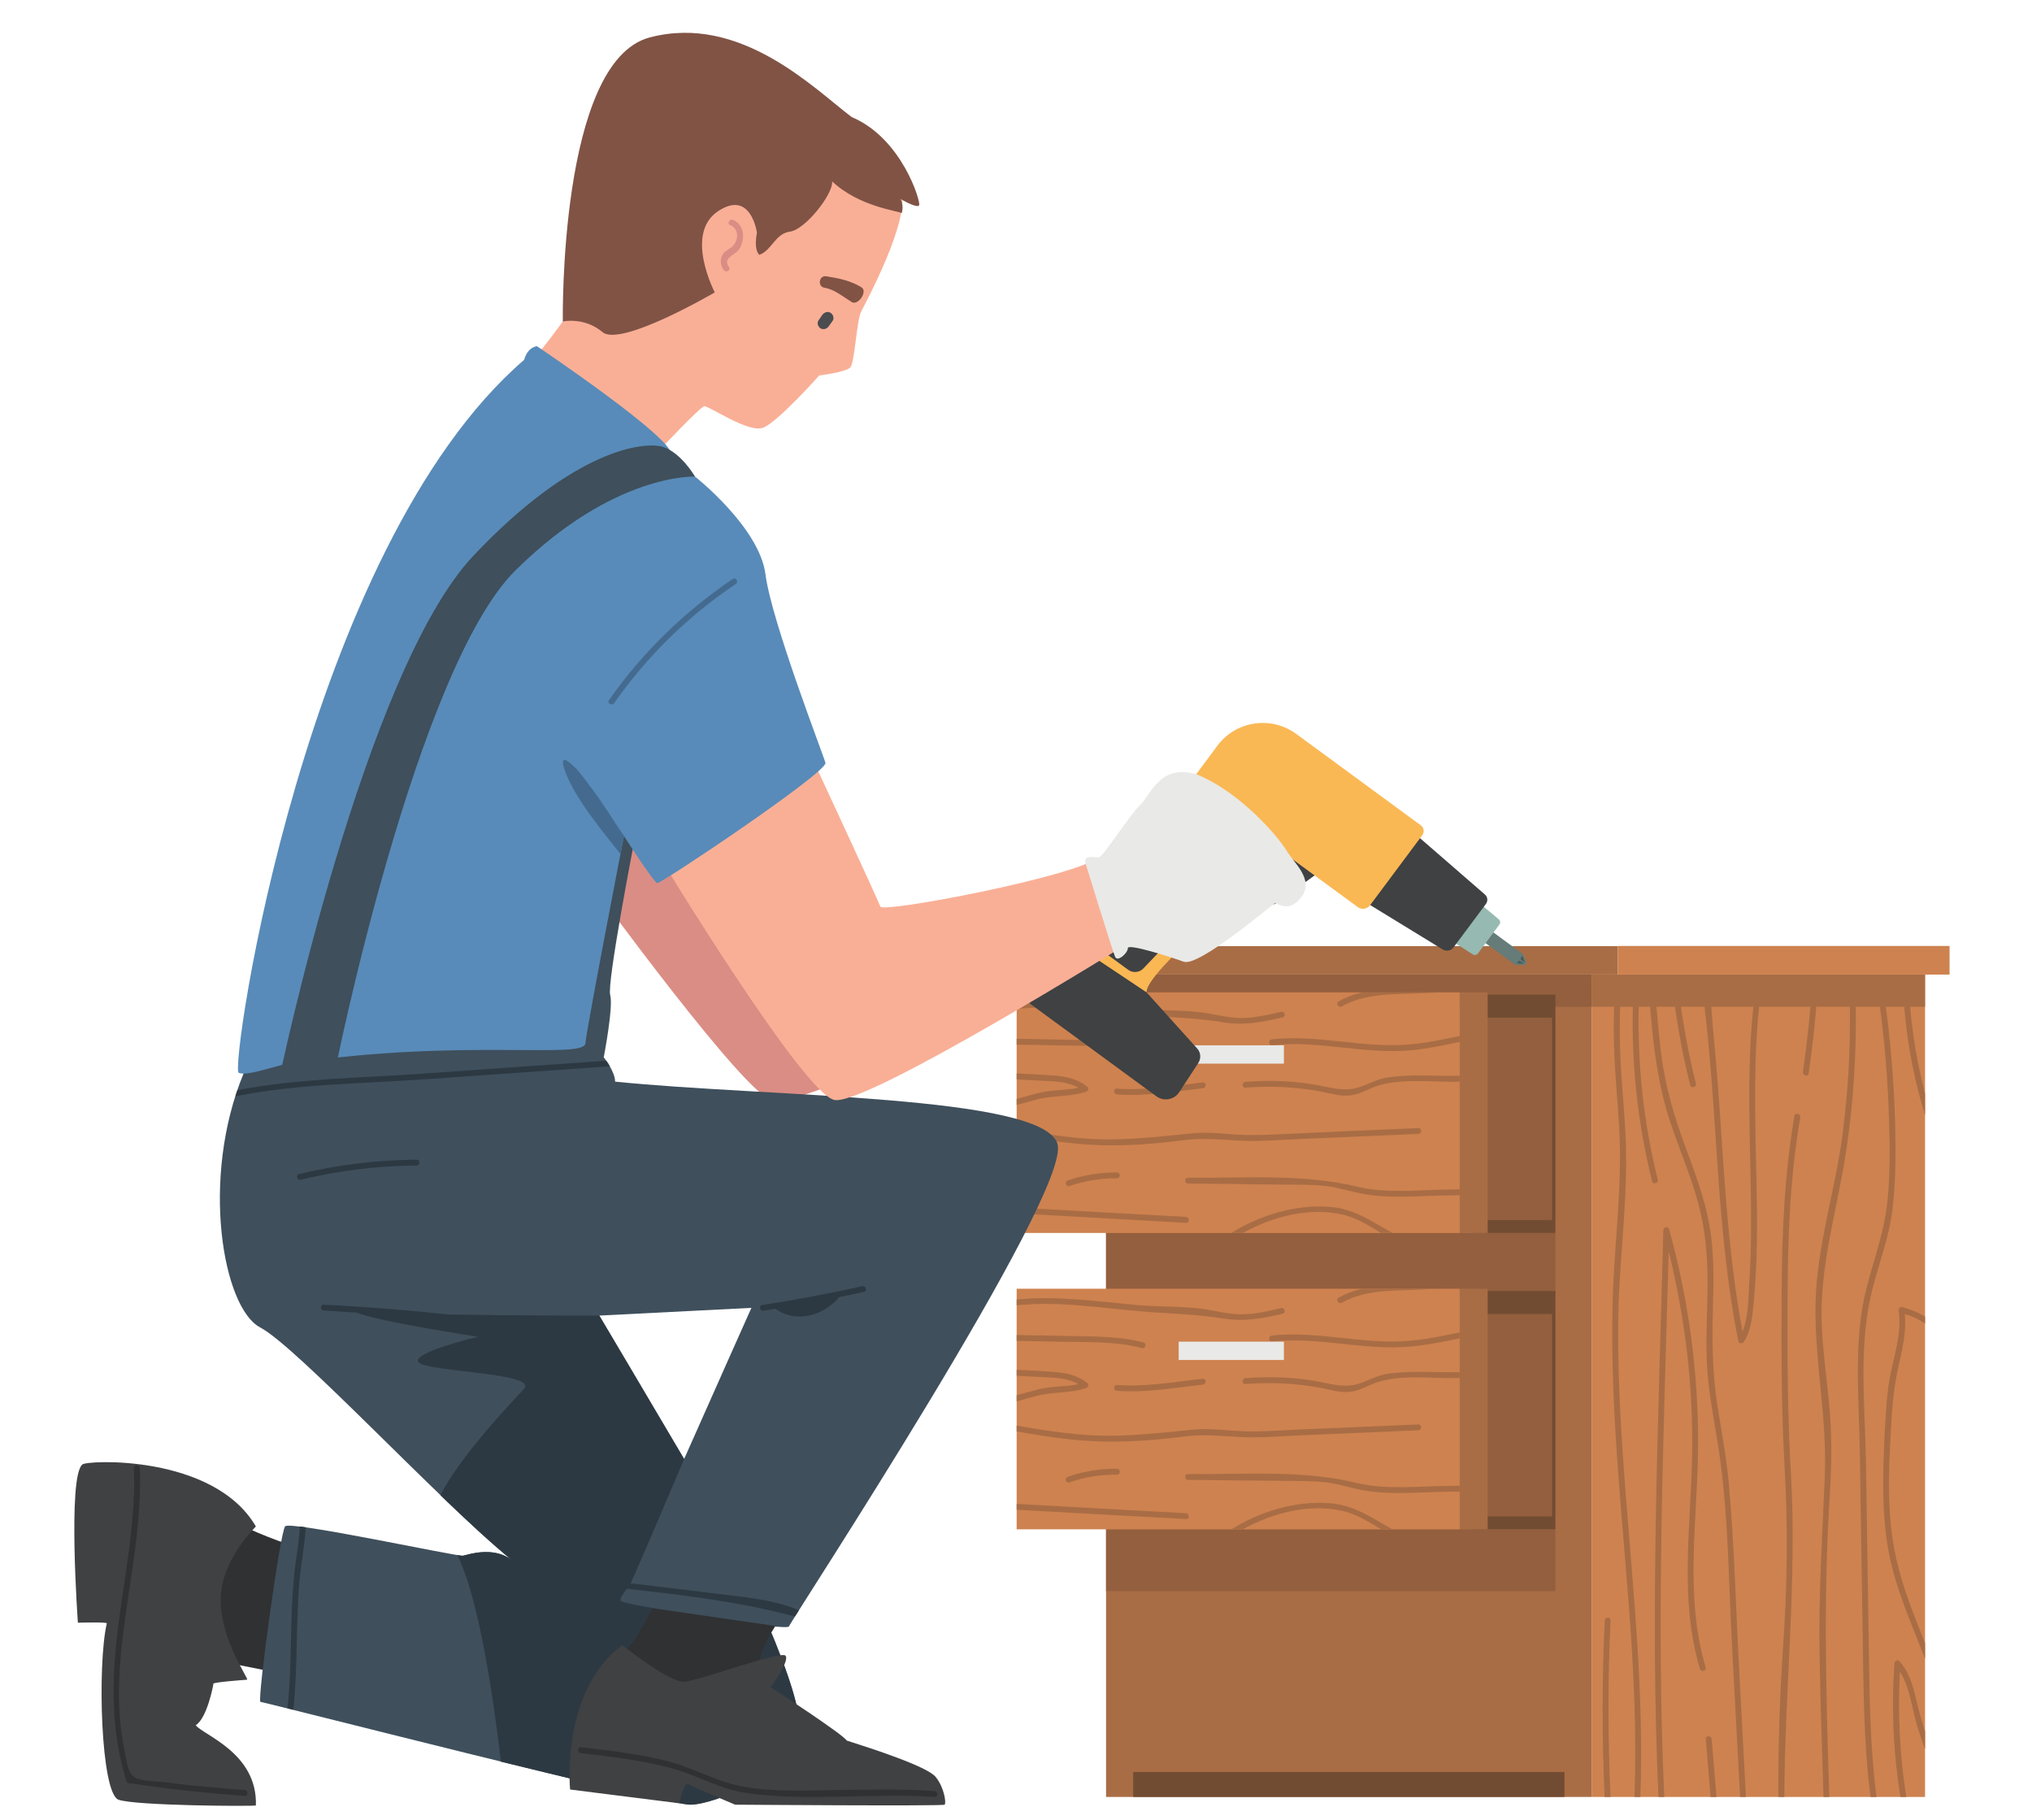 <svg xmlns="http://www.w3.org/2000/svg" xmlns:xlink="http://www.w3.org/1999/xlink" width="67" zoomAndPan="magnify" viewBox="0 0 50.25 45" height="60" preserveAspectRatio="xMidYMid meet" version="1.0"><defs><clipPath id="ad5093c41a"><path d="M 27 24 L 40 24 L 40 44.668 L 27 44.668 Z M 27 24 " clip-rule="nonzero"/></clipPath><clipPath id="8adc0c4a14"><path d="M 39 24 L 48 24 L 48 44.668 L 39 44.668 Z M 39 24 " clip-rule="nonzero"/></clipPath><clipPath id="230db94a7e"><path d="M 40 24 L 44 24 L 44 44.668 L 40 44.668 Z M 40 24 " clip-rule="nonzero"/></clipPath><clipPath id="9372778cab"><path d="M 42 42 L 43 42 L 43 44.668 L 42 44.668 Z M 42 42 " clip-rule="nonzero"/></clipPath><clipPath id="b5bcd1154a"><path d="M 46 41 L 48 41 L 48 44.668 L 46 44.668 Z M 46 41 " clip-rule="nonzero"/></clipPath><clipPath id="ea371a5cd8"><path d="M 39 24 L 41 24 L 41 44.668 L 39 44.668 Z M 39 24 " clip-rule="nonzero"/></clipPath><clipPath id="f164e208f3"><path d="M 40 30 L 43 30 L 43 44.668 L 40 44.668 Z M 40 30 " clip-rule="nonzero"/></clipPath><clipPath id="f922ef0320"><path d="M 39 40 L 40 40 L 40 44.668 L 39 44.668 Z M 39 40 " clip-rule="nonzero"/></clipPath><clipPath id="494a144a21"><path d="M 43 27 L 45 27 L 45 44.668 L 43 44.668 Z M 43 27 " clip-rule="nonzero"/></clipPath><clipPath id="57947e2911"><path d="M 44 24 L 46 24 L 46 44.668 L 44 44.668 Z M 44 24 " clip-rule="nonzero"/></clipPath><clipPath id="43d378ecd7"><path d="M 45 24 L 47 24 L 47 44.668 L 45 44.668 Z M 45 24 " clip-rule="nonzero"/></clipPath><clipPath id="b47d47398f"><path d="M 28 43 L 39 43 L 39 44.668 L 28 44.668 Z M 28 43 " clip-rule="nonzero"/></clipPath><clipPath id="1458a1c7b5"><path d="M 40 23 L 48.219 23 L 48.219 25 L 40 25 Z M 40 23 " clip-rule="nonzero"/></clipPath><clipPath id="8e0a56746b"><path d="M 5 25 L 27 25 L 27 44.668 L 5 44.668 Z M 5 25 " clip-rule="nonzero"/></clipPath><clipPath id="3562925825"><path d="M 13 0.332 L 23 0.332 L 23 9 L 13 9 Z M 13 0.332 " clip-rule="nonzero"/></clipPath><clipPath id="524e04d13f"><path d="M 7 32 L 20 32 L 20 44.668 L 7 44.668 Z M 7 32 " clip-rule="nonzero"/></clipPath><clipPath id="2b6d54819f"><path d="M 14 40 L 24 40 L 24 44.668 L 14 44.668 Z M 14 40 " clip-rule="nonzero"/></clipPath><clipPath id="9194406368"><path d="M 1.664 36 L 7 36 L 7 44.668 L 1.664 44.668 Z M 1.664 36 " clip-rule="nonzero"/></clipPath><clipPath id="36425a9eb4"><path d="M 14 43 L 24 43 L 24 44.668 L 14 44.668 Z M 14 43 " clip-rule="nonzero"/></clipPath><clipPath id="074a2b0544"><path d="M 2 36 L 7 36 L 7 44.668 L 2 44.668 Z M 2 36 " clip-rule="nonzero"/></clipPath></defs><g clip-path="url(#ad5093c41a)"><path fill="#a96d45" d="M 39.359 44.434 L 27.352 44.434 L 27.352 24.098 L 39.359 24.098 L 39.359 44.434 " fill-opacity="1" fill-rule="nonzero"/></g><path fill="#935f3e" d="M 39.359 24.895 L 27.352 24.895 L 27.352 24.098 L 39.359 24.098 L 39.359 24.895 " fill-opacity="1" fill-rule="nonzero"/><path fill="#935f3e" d="M 38.465 32.047 L 27.352 32.047 L 27.352 30.488 L 38.465 30.488 L 38.465 32.047 " fill-opacity="1" fill-rule="nonzero"/><path fill="#935f3e" d="M 38.465 39.344 L 27.352 39.344 L 27.352 37.816 L 38.465 37.816 L 38.465 39.344 " fill-opacity="1" fill-rule="nonzero"/><path fill="#724c32" d="M 38.465 30.488 L 36.445 30.488 L 36.445 24.594 L 38.465 24.594 L 38.465 30.488 " fill-opacity="1" fill-rule="nonzero"/><path fill="#935f3e" d="M 38.383 30.168 L 36.527 30.168 L 36.527 25.164 L 38.383 25.164 L 38.383 30.168 " fill-opacity="1" fill-rule="nonzero"/><path fill="#ce824f" d="M 36.098 30.488 L 25.141 30.488 L 25.141 24.539 L 36.098 24.539 L 36.098 30.488 " fill-opacity="1" fill-rule="nonzero"/><path fill="#a96d45" d="M 36.789 30.488 L 36.098 30.488 L 36.098 24.539 L 36.789 24.539 L 36.789 30.488 " fill-opacity="1" fill-rule="nonzero"/><path fill="#a96d45" d="M 29.746 26.766 C 29.047 26.844 28.324 26.973 27.621 26.918 C 27.527 26.91 27.527 27.055 27.621 27.062 C 28.324 27.117 29.047 26.988 29.746 26.91 C 29.836 26.902 29.84 26.758 29.746 26.766 " fill-opacity="1" fill-rule="nonzero"/><path fill="#a96d45" d="M 27.621 28.992 C 27.203 28.988 26.801 29.055 26.406 29.188 C 26.316 29.219 26.355 29.359 26.445 29.328 C 26.824 29.199 27.215 29.133 27.621 29.137 C 27.715 29.137 27.715 28.992 27.621 28.992 " fill-opacity="1" fill-rule="nonzero"/><path fill="#a96d45" d="M 25.141 27.172 L 25.141 27.324 C 25.301 27.281 25.461 27.234 25.625 27.191 C 26.031 27.082 26.461 27.129 26.859 26.996 C 26.906 26.98 26.938 26.914 26.891 26.875 C 26.645 26.672 26.359 26.617 26.043 26.594 C 25.742 26.57 25.441 26.559 25.141 26.543 L 25.141 26.691 C 25.316 26.699 25.492 26.711 25.668 26.719 C 26.004 26.738 26.371 26.727 26.668 26.898 C 26.355 26.965 26.02 26.945 25.707 27.02 C 25.516 27.066 25.328 27.125 25.141 27.172 " fill-opacity="1" fill-rule="nonzero"/><path fill="#a96d45" d="M 28.238 26.008 C 28.328 26.031 28.367 25.891 28.277 25.867 C 27.668 25.707 27.043 25.723 26.418 25.711 L 25.141 25.684 L 25.141 25.832 C 25.52 25.836 25.898 25.844 26.277 25.852 C 26.93 25.863 27.602 25.84 28.238 26.008 " fill-opacity="1" fill-rule="nonzero"/><path fill="#a96d45" d="M 29.328 30.09 C 27.934 30.016 26.539 29.938 25.141 29.859 L 25.141 30.004 C 26.539 30.082 27.934 30.16 29.328 30.238 C 29.426 30.242 29.422 30.098 29.328 30.09 " fill-opacity="1" fill-rule="nonzero"/><path fill="#a96d45" d="M 35.793 29.414 C 35.066 29.422 34.277 29.516 33.566 29.344 C 32.215 29.016 30.766 29.137 29.379 29.121 C 29.285 29.121 29.285 29.266 29.379 29.266 C 30.152 29.273 30.922 29.281 31.695 29.293 C 32.055 29.293 32.414 29.289 32.77 29.324 C 33.109 29.363 33.426 29.477 33.762 29.531 C 34.422 29.645 35.125 29.566 35.793 29.559 C 35.895 29.559 35.996 29.559 36.098 29.555 L 36.098 29.41 C 35.996 29.41 35.895 29.414 35.793 29.414 " fill-opacity="1" fill-rule="nonzero"/><path fill="#a96d45" d="M 29.293 28.191 C 29.773 28.133 30.219 28.184 30.695 28.207 C 31.156 28.23 31.621 28.188 32.078 28.168 C 33.078 28.125 34.074 28.082 35.074 28.039 C 35.168 28.035 35.168 27.891 35.074 27.895 C 34.121 27.934 33.172 27.977 32.223 28.02 C 31.773 28.039 31.324 28.07 30.879 28.066 C 30.414 28.062 29.961 27.977 29.496 28.023 C 28.543 28.117 27.648 28.23 26.691 28.141 C 26.172 28.094 25.656 28.016 25.141 27.922 L 25.141 28.066 C 25.586 28.148 26.031 28.219 26.48 28.266 C 27.434 28.371 28.344 28.316 29.293 28.191 " fill-opacity="1" fill-rule="nonzero"/><path fill="#a96d45" d="M 31.457 25.699 C 31.363 25.707 31.363 25.852 31.457 25.844 C 32.598 25.719 33.73 26.074 34.879 25.973 C 35.293 25.934 35.695 25.848 36.098 25.766 L 36.098 25.617 C 35.695 25.699 35.293 25.789 34.879 25.824 C 33.73 25.93 32.598 25.574 31.457 25.699 " fill-opacity="1" fill-rule="nonzero"/><path fill="#a96d45" d="M 32.668 26.992 C 32.906 27.039 33.148 27.117 33.395 27.086 C 33.648 27.059 33.855 26.91 34.098 26.84 C 34.672 26.668 35.367 26.754 35.961 26.75 C 36.008 26.75 36.055 26.746 36.098 26.746 L 36.098 26.602 C 36.055 26.602 36.008 26.602 35.961 26.602 C 35.418 26.609 34.84 26.559 34.301 26.645 C 34.047 26.684 33.844 26.809 33.602 26.887 C 33.211 27.012 32.828 26.867 32.441 26.809 C 31.898 26.723 31.348 26.707 30.801 26.75 C 30.707 26.758 30.703 26.902 30.801 26.895 C 31.426 26.848 32.051 26.875 32.668 26.992 " fill-opacity="1" fill-rule="nonzero"/><path fill="#a96d45" d="M 33.18 24.887 C 33.73 24.574 34.367 24.59 34.98 24.566 C 35.195 24.559 35.41 24.547 35.625 24.539 L 33.68 24.539 C 33.48 24.586 33.289 24.656 33.105 24.762 C 33.023 24.805 33.098 24.93 33.18 24.887 " fill-opacity="1" fill-rule="nonzero"/><path fill="#a96d45" d="M 32.855 29.84 C 32.012 29.785 31.164 30.047 30.449 30.488 L 30.734 30.488 C 31.48 30.078 32.387 29.844 33.203 30.035 C 33.547 30.113 33.852 30.305 34.152 30.488 L 34.438 30.488 C 34.344 30.438 34.25 30.387 34.16 30.332 C 33.742 30.082 33.352 29.871 32.855 29.84 " fill-opacity="1" fill-rule="nonzero"/><path fill="#a96d45" d="M 25.141 24.949 C 26.227 24.836 27.305 25.031 28.391 25.113 C 29.023 25.16 29.633 25.176 30.258 25.281 C 30.762 25.363 31.23 25.273 31.719 25.156 C 31.809 25.137 31.77 24.996 31.68 25.02 C 31.375 25.09 31.062 25.164 30.746 25.172 C 30.406 25.18 30.082 25.086 29.75 25.039 C 29.211 24.969 28.656 24.992 28.113 24.945 C 27.121 24.855 26.133 24.707 25.141 24.805 L 25.141 24.949 " fill-opacity="1" fill-rule="nonzero"/><path fill="#e9e9e7" d="M 31.75 26.301 L 29.148 26.301 L 29.148 25.848 L 31.75 25.848 L 31.75 26.301 " fill-opacity="1" fill-rule="nonzero"/><path fill="#724c32" d="M 38.465 37.816 L 36.445 37.816 L 36.445 31.922 L 38.465 31.922 L 38.465 37.816 " fill-opacity="1" fill-rule="nonzero"/><path fill="#935f3e" d="M 38.383 37.496 L 36.527 37.496 L 36.527 32.492 L 38.383 32.492 L 38.383 37.496 " fill-opacity="1" fill-rule="nonzero"/><path fill="#ce824f" d="M 36.098 37.816 L 25.141 37.816 L 25.141 31.867 L 36.098 31.867 L 36.098 37.816 " fill-opacity="1" fill-rule="nonzero"/><path fill="#a96d45" d="M 36.789 37.816 L 36.098 37.816 L 36.098 31.867 L 36.789 31.867 L 36.789 37.816 " fill-opacity="1" fill-rule="nonzero"/><path fill="#a96d45" d="M 29.746 34.094 C 29.047 34.168 28.324 34.301 27.621 34.246 C 27.527 34.238 27.527 34.383 27.621 34.391 C 28.324 34.445 29.047 34.316 29.746 34.238 C 29.836 34.23 29.84 34.082 29.746 34.094 " fill-opacity="1" fill-rule="nonzero"/><path fill="#a96d45" d="M 27.621 36.316 C 27.203 36.316 26.801 36.379 26.406 36.516 C 26.316 36.547 26.355 36.688 26.445 36.656 C 26.824 36.523 27.215 36.461 27.621 36.465 C 27.715 36.465 27.715 36.32 27.621 36.316 " fill-opacity="1" fill-rule="nonzero"/><path fill="#a96d45" d="M 25.141 34.5 L 25.141 34.652 C 25.301 34.609 25.461 34.562 25.625 34.52 C 26.031 34.41 26.461 34.457 26.859 34.324 C 26.906 34.309 26.938 34.242 26.891 34.203 C 26.645 34 26.359 33.945 26.043 33.922 C 25.742 33.898 25.441 33.883 25.141 33.871 L 25.141 34.02 C 25.316 34.027 25.492 34.039 25.668 34.047 C 26.004 34.066 26.371 34.055 26.668 34.227 C 26.355 34.293 26.02 34.273 25.707 34.348 C 25.516 34.395 25.328 34.453 25.141 34.5 " fill-opacity="1" fill-rule="nonzero"/><path fill="#a96d45" d="M 28.238 33.336 C 28.328 33.359 28.367 33.219 28.277 33.195 C 27.668 33.035 27.043 33.051 26.418 33.035 L 25.141 33.012 L 25.141 33.156 C 25.52 33.164 25.898 33.172 26.277 33.18 C 26.93 33.191 27.602 33.164 28.238 33.336 " fill-opacity="1" fill-rule="nonzero"/><path fill="#a96d45" d="M 29.328 37.418 C 27.934 37.34 26.539 37.266 25.141 37.188 L 25.141 37.332 C 26.539 37.41 27.934 37.488 29.328 37.562 C 29.426 37.57 29.422 37.426 29.328 37.418 " fill-opacity="1" fill-rule="nonzero"/><path fill="#a96d45" d="M 35.793 36.742 C 35.066 36.75 34.277 36.844 33.566 36.672 C 32.215 36.34 30.766 36.465 29.379 36.449 C 29.285 36.449 29.285 36.594 29.379 36.594 C 30.152 36.602 30.922 36.609 31.695 36.617 C 32.055 36.621 32.414 36.617 32.77 36.652 C 33.109 36.691 33.426 36.805 33.762 36.859 C 34.422 36.969 35.125 36.895 35.793 36.887 C 35.895 36.887 35.996 36.887 36.098 36.883 L 36.098 36.738 C 35.996 36.738 35.895 36.742 35.793 36.742 " fill-opacity="1" fill-rule="nonzero"/><path fill="#a96d45" d="M 29.293 35.52 C 29.773 35.457 30.219 35.512 30.695 35.535 C 31.156 35.559 31.621 35.516 32.078 35.496 C 33.078 35.453 34.074 35.41 35.074 35.367 C 35.168 35.363 35.168 35.219 35.074 35.223 C 34.121 35.262 33.172 35.305 32.223 35.344 C 31.773 35.363 31.324 35.398 30.879 35.395 C 30.414 35.391 29.961 35.305 29.496 35.352 C 28.543 35.445 27.648 35.559 26.691 35.469 C 26.172 35.422 25.656 35.344 25.141 35.25 L 25.141 35.395 C 25.586 35.477 26.031 35.547 26.48 35.594 C 27.434 35.695 28.344 35.645 29.293 35.52 " fill-opacity="1" fill-rule="nonzero"/><path fill="#a96d45" d="M 31.457 33.023 C 31.363 33.035 31.363 33.18 31.457 33.172 C 32.598 33.047 33.73 33.402 34.879 33.297 C 35.293 33.262 35.695 33.176 36.098 33.094 L 36.098 32.945 C 35.695 33.027 35.293 33.117 34.879 33.152 C 33.73 33.258 32.598 32.902 31.457 33.023 " fill-opacity="1" fill-rule="nonzero"/><path fill="#a96d45" d="M 32.668 34.32 C 32.906 34.367 33.148 34.445 33.395 34.414 C 33.648 34.387 33.855 34.238 34.098 34.168 C 34.672 33.992 35.367 34.082 35.961 34.078 C 36.008 34.074 36.055 34.074 36.098 34.074 L 36.098 33.93 C 36.055 33.93 36.008 33.93 35.961 33.93 C 35.418 33.938 34.84 33.887 34.301 33.973 C 34.047 34.012 33.844 34.137 33.602 34.215 C 33.211 34.34 32.828 34.195 32.441 34.133 C 31.898 34.051 31.348 34.035 30.801 34.078 C 30.707 34.086 30.703 34.23 30.801 34.223 C 31.426 34.176 32.051 34.203 32.668 34.32 " fill-opacity="1" fill-rule="nonzero"/><path fill="#a96d45" d="M 33.18 32.215 C 33.73 31.902 34.367 31.918 34.98 31.895 C 35.195 31.883 35.41 31.875 35.625 31.867 L 33.68 31.867 C 33.48 31.914 33.289 31.984 33.105 32.086 C 33.023 32.133 33.098 32.258 33.18 32.215 " fill-opacity="1" fill-rule="nonzero"/><path fill="#a96d45" d="M 32.855 37.168 C 32.012 37.113 31.164 37.375 30.449 37.816 L 30.734 37.816 C 31.48 37.406 32.387 37.172 33.203 37.363 C 33.547 37.441 33.852 37.633 34.152 37.816 L 34.438 37.816 C 34.344 37.766 34.25 37.715 34.16 37.66 C 33.742 37.41 33.352 37.199 32.855 37.168 " fill-opacity="1" fill-rule="nonzero"/><path fill="#a96d45" d="M 25.141 32.277 C 26.227 32.164 27.305 32.359 28.391 32.441 C 29.023 32.488 29.633 32.504 30.258 32.605 C 30.762 32.688 31.23 32.602 31.719 32.484 C 31.809 32.465 31.77 32.324 31.68 32.344 C 31.375 32.418 31.062 32.492 30.746 32.5 C 30.406 32.508 30.082 32.414 29.75 32.367 C 29.211 32.293 28.656 32.32 28.113 32.27 C 27.121 32.18 26.133 32.035 25.141 32.133 L 25.141 32.277 " fill-opacity="1" fill-rule="nonzero"/><path fill="#e9e9e7" d="M 31.75 33.629 L 29.148 33.629 L 29.148 33.176 L 31.75 33.176 L 31.75 33.629 " fill-opacity="1" fill-rule="nonzero"/><g clip-path="url(#8adc0c4a14)"><path fill="#ce824f" d="M 47.605 44.434 L 39.359 44.434 L 39.359 24.098 L 47.605 24.098 L 47.605 44.434 " fill-opacity="1" fill-rule="nonzero"/></g><g clip-path="url(#230db94a7e)"><path fill="#a96d45" d="M 43 41.121 C 42.922 39.637 42.887 38.141 42.75 36.66 C 42.688 35.98 42.555 35.312 42.453 34.637 C 42.344 33.883 42.34 33.133 42.359 32.371 C 42.379 31.68 42.395 30.984 42.273 30.297 C 42.156 29.637 41.918 29.008 41.688 28.383 C 41.402 27.613 41.176 26.855 41.078 26.039 C 41 25.395 40.949 24.746 40.895 24.098 L 40.746 24.098 C 40.836 25.305 40.91 26.535 41.285 27.688 C 41.492 28.324 41.758 28.941 41.949 29.586 C 42.168 30.316 42.234 31.059 42.227 31.82 C 42.219 32.531 42.168 33.246 42.227 33.957 C 42.281 34.645 42.43 35.32 42.527 36.008 C 42.738 37.5 42.746 39.035 42.824 40.539 C 42.895 41.84 42.961 43.137 43.031 44.434 L 43.176 44.434 C 43.117 43.328 43.059 42.227 43 41.121 " fill-opacity="1" fill-rule="nonzero"/></g><path fill="#a96d45" d="M 42.168 25.043 C 42.215 25.434 42.254 25.828 42.285 26.219 C 42.355 27.008 42.402 27.797 42.457 28.586 C 42.559 30.121 42.688 31.656 42.988 33.164 C 43 33.23 43.09 33.23 43.121 33.184 C 43.289 32.926 43.324 32.641 43.355 32.34 C 43.398 31.93 43.422 31.512 43.438 31.098 C 43.465 30.238 43.441 29.379 43.422 28.52 C 43.391 27.043 43.367 25.559 43.609 24.098 L 43.465 24.098 C 43.25 25.418 43.242 26.762 43.27 28.102 C 43.285 28.914 43.309 29.727 43.301 30.539 C 43.297 30.934 43.285 31.328 43.258 31.719 C 43.234 32.102 43.242 32.555 43.09 32.922 C 42.789 31.305 42.676 29.664 42.566 28.027 C 42.512 27.219 42.457 26.406 42.375 25.594 C 42.328 25.137 42.332 24.562 42.16 24.098 L 42.008 24.098 C 42.121 24.395 42.133 24.734 42.168 25.043 " fill-opacity="1" fill-rule="nonzero"/><g clip-path="url(#9372778cab)"><path fill="#a96d45" d="M 42.441 44.34 C 42.402 43.895 42.367 43.449 42.328 43.004 C 42.32 42.91 42.176 42.91 42.184 43.004 C 42.223 43.48 42.262 43.957 42.301 44.434 L 42.449 44.434 C 42.445 44.402 42.441 44.371 42.441 44.34 " fill-opacity="1" fill-rule="nonzero"/></g><g clip-path="url(#b5bcd1154a)"><path fill="#a96d45" d="M 47.445 42.266 C 47.336 41.844 47.273 41.414 46.973 41.078 C 46.93 41.027 46.852 41.07 46.848 41.129 C 46.77 42.234 46.82 43.34 46.996 44.434 L 47.141 44.434 C 46.98 43.41 46.926 42.371 46.984 41.336 C 47.234 41.727 47.281 42.254 47.414 42.691 C 47.473 42.879 47.535 43.07 47.605 43.254 L 47.605 42.809 C 47.547 42.629 47.492 42.449 47.445 42.266 " fill-opacity="1" fill-rule="nonzero"/></g><path fill="#a96d45" d="M 40.996 29.172 C 40.582 27.508 40.441 25.801 40.562 24.098 L 40.418 24.098 C 40.293 25.816 40.438 27.535 40.855 29.211 C 40.875 29.301 41.02 29.262 40.996 29.172 " fill-opacity="1" fill-rule="nonzero"/><g clip-path="url(#ea371a5cd8)"><path fill="#a96d45" d="M 40.566 44.434 C 40.656 41.953 40.402 39.473 40.207 37 C 40.098 35.594 40.008 34.184 40.016 32.773 C 40.023 31.336 40.238 29.902 40.211 28.465 C 40.199 27.703 40.109 26.945 40.074 26.188 C 40.039 25.488 40.062 24.793 40.098 24.098 L 39.949 24.098 C 39.918 24.68 39.895 25.262 39.914 25.84 C 39.93 26.535 40.004 27.223 40.043 27.914 C 40.125 29.352 39.914 30.777 39.879 32.211 C 39.805 35.059 40.172 37.891 40.352 40.73 C 40.426 41.965 40.465 43.199 40.418 44.434 L 40.566 44.434 " fill-opacity="1" fill-rule="nonzero"/></g><g clip-path="url(#f164e208f3)"><path fill="#a96d45" d="M 41.266 30.945 C 41.676 32.609 41.879 34.316 41.844 36.027 C 41.809 37.777 41.527 39.559 42.039 41.27 C 42.066 41.359 42.207 41.32 42.18 41.23 C 41.648 39.441 41.984 37.578 41.992 35.75 C 42.004 33.945 41.758 32.145 41.277 30.398 C 41.254 30.32 41.137 30.336 41.133 30.418 C 41.016 35.086 40.801 39.766 41.012 44.434 L 41.156 44.434 C 40.953 39.941 41.145 35.438 41.266 30.945 " fill-opacity="1" fill-rule="nonzero"/></g><g clip-path="url(#f922ef0320)"><path fill="#a96d45" d="M 39.828 40.07 C 39.836 39.977 39.688 39.977 39.684 40.07 C 39.613 41.523 39.617 42.98 39.68 44.434 L 39.828 44.434 C 39.762 42.98 39.758 41.523 39.828 40.07 " fill-opacity="1" fill-rule="nonzero"/></g><g clip-path="url(#494a144a21)"><path fill="#a96d45" d="M 43.977 44.434 L 44.125 44.434 C 44.137 41.77 44.441 39.113 44.289 36.449 C 44.203 34.996 44.199 33.543 44.207 32.086 C 44.211 30.598 44.266 29.102 44.52 27.629 C 44.535 27.539 44.391 27.5 44.375 27.59 C 44.129 29.031 44.066 30.488 44.059 31.945 C 44.051 33.402 44.051 34.855 44.133 36.309 C 44.215 37.754 44.199 39.164 44.102 40.609 C 44.012 41.883 43.973 43.156 43.977 44.434 " fill-opacity="1" fill-rule="nonzero"/></g><path fill="#a96d45" d="M 41.797 26.832 C 41.82 26.922 41.961 26.883 41.938 26.793 C 41.715 25.902 41.562 25.004 41.473 24.098 L 41.324 24.098 C 41.418 25.02 41.57 25.93 41.797 26.832 " fill-opacity="1" fill-rule="nonzero"/><g clip-path="url(#57947e2911)"><path fill="#a96d45" d="M 45.242 37.109 C 45.289 36.375 45.309 35.645 45.25 34.91 C 45.191 34.195 45.082 33.484 45.051 32.766 C 44.988 31.305 45.438 29.91 45.652 28.477 C 45.871 27.027 45.938 25.562 45.867 24.098 L 45.723 24.098 C 45.785 25.414 45.738 26.73 45.566 28.039 C 45.387 29.43 44.93 30.805 44.898 32.211 C 44.867 33.66 45.191 35.082 45.125 36.535 C 45.062 37.984 44.973 39.418 44.996 40.867 C 45.016 42.055 45.055 43.246 45.094 44.434 L 45.238 44.434 C 45.16 41.992 45.09 39.555 45.242 37.109 " fill-opacity="1" fill-rule="nonzero"/></g><path fill="#a96d45" d="M 44.836 24.098 C 44.781 24.902 44.699 25.707 44.586 26.508 C 44.574 26.598 44.715 26.637 44.727 26.543 C 44.844 25.73 44.926 24.914 44.98 24.098 L 44.836 24.098 " fill-opacity="1" fill-rule="nonzero"/><path fill="#a96d45" d="M 47.605 27.574 L 47.605 27.039 C 47.352 26.078 47.215 25.094 47.195 24.098 L 47.051 24.098 C 47.07 25.277 47.258 26.445 47.605 27.574 " fill-opacity="1" fill-rule="nonzero"/><g clip-path="url(#43d378ecd7)"><path fill="#a96d45" d="M 46.707 27.488 C 46.734 28.219 46.75 28.961 46.676 29.691 C 46.605 30.418 46.363 31.078 46.176 31.777 C 45.82 33.105 45.973 34.543 45.992 35.898 C 46.016 37.402 46.039 38.902 46.062 40.406 C 46.086 41.75 46.082 43.102 46.258 44.434 L 46.406 44.434 C 46.246 43.219 46.234 41.992 46.215 40.77 C 46.191 39.242 46.168 37.715 46.145 36.188 C 46.121 34.758 45.945 33.215 46.32 31.816 C 46.484 31.195 46.707 30.602 46.793 29.961 C 46.883 29.258 46.883 28.547 46.867 27.844 C 46.836 26.586 46.719 25.336 46.52 24.098 L 46.371 24.098 C 46.555 25.219 46.668 26.352 46.707 27.488 " fill-opacity="1" fill-rule="nonzero"/></g><path fill="#a96d45" d="M 46.887 38.516 C 46.656 37.473 46.703 36.398 46.762 35.34 C 46.789 34.793 46.836 34.262 46.961 33.73 C 47.055 33.312 47.145 32.914 47.105 32.492 C 47.289 32.547 47.453 32.625 47.605 32.727 L 47.605 32.555 C 47.434 32.453 47.246 32.375 47.043 32.32 C 46.984 32.309 46.945 32.359 46.953 32.41 C 47.035 32.988 46.832 33.527 46.73 34.086 C 46.648 34.547 46.633 35.016 46.605 35.48 C 46.559 36.461 46.527 37.449 46.715 38.418 C 46.891 39.316 47.273 40.16 47.605 41.016 L 47.605 40.629 C 47.328 39.938 47.047 39.242 46.887 38.516 " fill-opacity="1" fill-rule="nonzero"/><path fill="#a96d45" d="M 47.605 24.895 L 39.359 24.895 L 39.359 24.098 L 47.605 24.098 L 47.605 24.895 " fill-opacity="1" fill-rule="nonzero"/><g clip-path="url(#b47d47398f)"><path fill="#724c32" d="M 38.688 44.434 L 28.023 44.434 L 28.023 43.816 L 38.688 43.816 L 38.688 44.434 " fill-opacity="1" fill-rule="nonzero"/></g><path fill="#a96d45" d="M 40.008 24.098 L 26.82 24.098 L 26.82 23.395 L 40.008 23.395 L 40.008 24.098 " fill-opacity="1" fill-rule="nonzero"/><g clip-path="url(#1458a1c7b5)"><path fill="#ce824f" d="M 48.211 24.098 L 40.008 24.098 L 40.008 23.391 L 48.211 23.391 L 48.211 24.098 " fill-opacity="1" fill-rule="nonzero"/></g><path fill="#da8d84" d="M 14.676 21.93 C 14.676 21.93 18.453 27.117 19.094 27.203 C 19.734 27.289 21.68 26.344 21.68 26.344 L 16.637 19.273 L 14.676 21.93 " fill-opacity="1" fill-rule="nonzero"/><path fill="#303133" d="M 6.031 37.746 C 6.031 37.746 7.055 38.234 7.641 38.305 C 7.789 38.598 6.945 41.379 6.945 41.379 L 4.949 40.98 C 4.949 40.98 3.5 38.297 6.031 37.746 " fill-opacity="1" fill-rule="nonzero"/><g clip-path="url(#8e0a56746b)"><path fill="#3f4f5c" d="M 18.582 32.34 C 18.582 32.34 17.695 34.324 16.918 36.078 C 16.062 34.625 14.82 32.531 14.82 32.531 Z M 19.512 40.215 C 19.559 40.07 26.496 29.508 26.152 28.289 C 25.805 27.07 18.938 27.129 15.211 26.746 C 15.211 26.492 14.93 26.145 14.93 26.145 C 14.184 24.703 7.148 24.414 6.023 26.547 C 4.949 29.145 5.512 32.34 6.434 32.824 C 7.355 33.309 10.91 37.16 12.645 38.566 C 12.18 38.227 11.57 38.445 11.449 38.469 C 11.324 38.496 7.172 37.598 7.051 37.742 C 6.926 37.887 6.367 41.961 6.438 42.082 C 6.512 42.082 16.457 44.625 17.066 44.625 C 17.676 44.625 19.535 43.852 19.754 42.855 C 19.855 42.406 19.469 41.301 19.004 40.203 C 19.305 40.238 19.5 40.246 19.512 40.215 " fill-opacity="1" fill-rule="nonzero"/></g><path fill="#f9af96" d="M 13.918 7.949 C 13.918 7.949 13.434 8.613 13.34 8.695 C 13.25 8.777 16.273 11.168 16.273 11.168 C 16.273 11.168 17.301 10.074 17.41 10.047 C 17.52 10.02 18.508 10.723 18.875 10.574 C 19.242 10.43 20.258 9.285 20.258 9.285 C 20.258 9.285 20.918 9.203 21.027 9.086 C 21.137 8.965 21.184 7.93 21.293 7.711 C 21.402 7.492 22.492 5.484 22.293 4.738 C 22.09 3.996 17.941 0.41 16.293 1.512 C 14.641 2.617 13.918 7.949 13.918 7.949 " fill-opacity="1" fill-rule="nonzero"/><g clip-path="url(#3562925825)"><path fill="#805345" d="M 13.918 7.949 C 13.918 7.949 14.449 7.832 14.898 8.211 C 15.348 8.594 17.676 7.23 17.676 7.23 C 17.676 7.23 16.922 5.793 17.746 5.23 C 18.574 4.668 18.719 5.758 18.719 5.758 C 18.719 5.758 18.629 6.156 18.777 6.301 C 19.082 6.199 19.168 5.773 19.539 5.727 C 19.914 5.676 20.609 4.797 20.578 4.484 C 21.246 5.117 22.227 5.215 22.297 5.27 C 22.363 5.082 22.266 4.918 22.266 4.918 C 22.266 4.918 22.688 5.168 22.73 5.074 C 22.773 4.984 22.301 3.414 21.062 2.895 C 20.145 2.203 18.312 0.332 16.066 0.926 C 13.816 1.52 13.918 7.949 13.918 7.949 " fill-opacity="1" fill-rule="nonzero"/></g><path fill="#805345" d="M 21.305 7.105 C 21.039 6.941 20.742 6.879 20.434 6.832 C 20.25 6.801 20.207 7.09 20.395 7.117 C 20.645 7.16 20.84 7.332 21.062 7.469 C 21.219 7.566 21.465 7.207 21.305 7.105 " fill-opacity="1" fill-rule="nonzero"/><path fill="#4a4c4f" d="M 20.539 7.734 C 20.465 7.691 20.383 7.723 20.336 7.785 C 20.305 7.832 20.273 7.875 20.242 7.922 C 20.195 7.984 20.23 8.082 20.293 8.121 C 20.367 8.16 20.449 8.133 20.496 8.066 C 20.527 8.023 20.559 7.977 20.59 7.934 C 20.637 7.871 20.602 7.773 20.539 7.734 " fill-opacity="1" fill-rule="nonzero"/><path fill="#da8d84" d="M 18.129 5.438 C 18.043 5.402 17.969 5.527 18.055 5.566 C 18.27 5.656 18.27 5.914 18.133 6.07 C 18.062 6.152 17.965 6.176 17.895 6.258 C 17.793 6.387 17.809 6.551 17.898 6.68 C 17.953 6.754 18.082 6.684 18.027 6.605 C 17.867 6.387 18.145 6.316 18.254 6.195 C 18.32 6.121 18.359 6 18.371 5.906 C 18.398 5.707 18.32 5.52 18.129 5.438 " fill-opacity="1" fill-rule="nonzero"/><path fill="#3f4f5c" d="M 15.516 20.512 C 15.551 20.512 15.676 20.848 15.676 20.848 C 15.676 20.848 15.004 24.316 15.09 24.605 C 15.172 24.898 14.93 26.145 14.93 26.145 C 14.93 26.145 14 25.938 13.719 25.516 C 13.438 25.09 14.43 20.438 15.516 20.512 " fill-opacity="1" fill-rule="nonzero"/><path fill="#657c79" d="M 36.551 23.184 L 37.477 23.863 L 37.684 23.863 C 37.727 23.863 37.758 23.82 37.742 23.777 L 37.664 23.594 L 36.746 22.922 L 36.551 23.184 " fill-opacity="1" fill-rule="nonzero"/><path fill="#96b9b1" d="M 35.766 23.18 L 36.418 23.598 C 36.461 23.625 36.52 23.617 36.551 23.574 L 37.078 22.863 C 37.109 22.824 37.102 22.766 37.062 22.73 L 36.469 22.234 C 36.426 22.199 36.359 22.207 36.328 22.254 L 35.738 23.043 C 35.707 23.086 35.719 23.148 35.766 23.18 " fill-opacity="1" fill-rule="nonzero"/><path fill="#3f4143" d="M 33.652 22.238 L 35.676 23.477 C 35.766 23.531 35.883 23.512 35.945 23.426 L 36.746 22.352 C 36.801 22.277 36.789 22.176 36.719 22.117 L 34.91 20.547 L 33.652 22.238 " fill-opacity="1" fill-rule="nonzero"/><path fill="#3f4143" d="M 32.68 21.523 L 31.574 22.324 C 31.5 22.379 31.395 22.379 31.32 22.324 L 30.387 21.641 C 30.387 21.641 31.383 19.781 32.68 21.523 " fill-opacity="1" fill-rule="nonzero"/><path fill="#fab854" d="M 32.051 18.145 L 35.133 20.406 C 35.215 20.465 35.23 20.574 35.172 20.652 L 33.879 22.387 C 33.809 22.48 33.676 22.5 33.582 22.434 L 31.824 21.145 C 31.117 21.727 28.297 24.062 28.355 24.539 C 27.777 24.465 26.152 23.754 26.152 23.754 C 26.152 23.754 29.316 19.504 29.41 19.375 L 30.109 18.434 C 30.566 17.824 31.434 17.695 32.051 18.145 " fill-opacity="1" fill-rule="nonzero"/><path fill="#3f4143" d="M 31.031 20.594 L 29.859 19.738 C 29.734 19.645 29.555 19.672 29.461 19.797 L 27.066 23.016 C 26.973 23.141 27 23.32 27.125 23.414 L 27.898 23.98 C 28.016 24.066 28.18 24.051 28.277 23.945 L 31.07 21.02 C 31.188 20.895 31.168 20.695 31.031 20.594 " fill-opacity="1" fill-rule="nonzero"/><path fill="#3f4143" d="M 28.355 24.539 L 29.605 25.926 C 29.695 26.023 29.707 26.172 29.633 26.285 L 29.16 27.008 C 29.039 27.195 28.781 27.242 28.598 27.109 L 25.496 24.836 C 25.34 24.723 25.305 24.5 25.422 24.348 L 25.859 23.758 C 26.02 23.543 26.238 23.383 26.492 23.297 L 28.355 24.539 " fill-opacity="1" fill-rule="nonzero"/><path fill="#4a5c5a" d="M 37.648 23.633 L 37.609 23.684 C 37.598 23.699 37.605 23.727 37.625 23.742 L 37.715 23.805 L 37.648 23.633 " fill-opacity="1" fill-rule="nonzero"/><path fill="#4a5c5a" d="M 37.508 23.82 L 37.547 23.77 C 37.559 23.754 37.586 23.754 37.605 23.77 L 37.691 23.832 L 37.508 23.82 " fill-opacity="1" fill-rule="nonzero"/><path fill="#f9af96" d="M 19.992 18.547 C 19.992 18.547 21.715 22.254 21.77 22.418 C 21.824 22.582 26.535 21.691 27.176 21.199 C 27.266 21.199 27.891 23.328 27.891 23.328 C 27.891 23.328 21.402 27.363 20.633 27.199 C 19.863 27.035 16.363 21.273 16.363 21.273 L 19.992 18.547 " fill-opacity="1" fill-rule="nonzero"/><path fill="#588bb9" d="M 13.281 8.562 C 13.281 8.562 16.785 10.918 16.59 11.258 C 17.012 11.707 17.188 11.785 17.188 11.785 C 17.188 11.785 18.781 13.039 18.93 14.203 C 19.078 15.367 20.379 18.715 20.414 18.867 C 20.414 19.129 16.348 21.855 16.254 21.836 C 16.164 21.82 15.43 20.672 15.43 20.672 C 15.43 20.672 14.512 25.398 14.477 25.801 C 14.441 26.199 11.418 25.672 7.258 26.289 C 7 26.273 6.121 26.637 5.902 26.527 C 5.68 26.418 7.539 13.578 12.961 8.898 C 13.059 8.562 13.281 8.562 13.281 8.562 " fill-opacity="1" fill-rule="nonzero"/><path fill="#3f4f5c" d="M 17.188 11.785 C 17.188 11.785 15.188 11.688 12.742 14.109 C 10.301 16.535 8.293 26.391 8.293 26.465 C 8.293 26.535 6.91 26.652 6.91 26.652 C 6.91 26.652 9.008 16.605 11.703 13.746 C 14.219 11.082 15.934 10.918 16.383 11.047 C 16.836 11.18 17.188 11.785 17.188 11.785 " fill-opacity="1" fill-rule="nonzero"/><path fill="#446b8f" d="M 15.43 20.672 C 15.18 20.305 14.914 19.867 14.645 19.512 C 14.453 19.266 14.273 18.969 14.004 18.801 C 13.926 18.754 13.906 18.836 13.93 18.93 C 14.141 19.723 15.141 20.832 15.344 21.125 C 15.344 21.125 15.43 20.676 15.43 20.672 " fill-opacity="1" fill-rule="nonzero"/><path fill="#446b8f" d="M 18.121 14.316 C 16.922 15.125 15.887 16.133 15.059 17.312 C 15.004 17.391 15.133 17.461 15.188 17.387 C 16 16.227 17.016 15.234 18.195 14.441 C 18.273 14.391 18.199 14.266 18.121 14.316 " fill-opacity="1" fill-rule="nonzero"/><path fill="#e9e9e7" d="M 26.836 21.32 C 26.836 21.32 27.516 23.535 27.578 23.664 C 27.645 23.793 27.891 23.562 27.891 23.445 C 27.891 23.328 28.898 23.645 29.273 23.781 C 29.648 23.918 31.473 22.355 31.527 22.336 C 31.582 22.32 31.875 22.602 32.188 22.172 C 32.5 21.746 32.004 21.348 31.812 21.027 C 31.621 20.711 30.711 19.617 29.613 19.156 C 28.68 18.855 28.441 19.684 28.191 19.91 C 27.945 20.137 27.277 21.191 27.176 21.199 C 27.074 21.211 26.812 21.129 26.836 21.32 " fill-opacity="1" fill-rule="nonzero"/><g clip-path="url(#524e04d13f)"><path fill="#2d3942" d="M 19.004 40.203 C 18.078 40.086 15.348 39.672 15.34 39.578 C 15.332 39.516 15.426 39.387 15.5 39.285 C 16.836 39.438 18.262 39.594 19.656 39.973 L 19.754 39.82 C 19.145 39.543 18.277 39.48 17.609 39.395 C 16.941 39.309 16.266 39.23 15.594 39.152 C 15.727 38.891 16.918 36.078 16.918 36.078 C 16.062 34.625 14.82 32.531 14.82 32.531 C 14.82 32.531 12.875 32.535 11.09 32.504 C 10.062 32.395 9.035 32.312 8.004 32.262 C 7.91 32.258 7.91 32.402 8.004 32.406 C 8.277 32.422 8.551 32.438 8.824 32.457 C 9.289 32.668 11.82 33.055 11.82 33.055 C 11.82 33.055 10.133 33.453 10.355 33.688 C 10.574 33.926 13.324 33.945 12.957 34.344 C 12.707 34.617 11.395 35.977 10.891 36.973 C 11.551 37.609 12.168 38.18 12.645 38.566 C 12.18 38.227 11.57 38.445 11.449 38.469 C 11.438 38.473 11.387 38.465 11.309 38.453 C 11.863 39.555 12.227 42.195 12.387 43.562 C 14.668 44.121 16.793 44.625 17.066 44.625 C 17.676 44.625 19.535 43.852 19.754 42.855 C 19.855 42.406 19.469 41.301 19.004 40.203 " fill-opacity="1" fill-rule="nonzero"/></g><path fill="#2d3942" d="M 10.301 28.676 C 9.32 28.684 8.348 28.801 7.395 29.031 C 7.305 29.055 7.344 29.191 7.434 29.172 C 8.375 28.945 9.332 28.828 10.301 28.82 C 10.395 28.82 10.395 28.672 10.301 28.676 " fill-opacity="1" fill-rule="nonzero"/><path fill="#2d3942" d="M 21.324 31.805 C 20.5 31.988 19.676 32.141 18.844 32.27 C 18.754 32.285 18.793 32.426 18.883 32.41 C 18.984 32.395 19.082 32.379 19.184 32.363 C 19.188 32.367 19.195 32.375 19.203 32.383 C 19.703 32.715 20.336 32.535 20.727 32.109 C 20.734 32.098 20.738 32.09 20.742 32.078 C 20.949 32.035 21.156 31.992 21.363 31.945 C 21.453 31.926 21.414 31.785 21.324 31.805 " fill-opacity="1" fill-rule="nonzero"/><path fill="#2d3942" d="M 5.871 26.957 C 5.852 27.008 5.836 27.059 5.82 27.109 C 7.363 26.797 8.996 26.797 10.562 26.684 L 15.082 26.367 C 15.051 26.312 15.02 26.266 14.992 26.23 C 13.469 26.336 11.945 26.441 10.418 26.551 C 8.914 26.656 7.359 26.668 5.871 26.957 " fill-opacity="1" fill-rule="nonzero"/><path fill="#2d3942" d="M 7.34 40.598 C 7.352 40.105 7.363 39.613 7.402 39.125 C 7.441 38.672 7.539 38.219 7.559 37.766 C 7.508 37.758 7.461 37.75 7.414 37.746 C 7.395 38.164 7.309 38.574 7.27 38.992 C 7.223 39.48 7.207 39.973 7.199 40.465 C 7.184 41.059 7.172 41.652 7.109 42.242 C 7.156 42.254 7.203 42.266 7.254 42.277 C 7.312 41.723 7.328 41.16 7.34 40.598 " fill-opacity="1" fill-rule="nonzero"/><path fill="#303133" d="M 16.137 39.766 C 16.137 39.766 15.57 40.91 15.246 41.016 C 15.871 42.105 18.391 41.805 18.73 41.547 C 18.656 40.953 19.176 40.207 19.176 40.207 L 16.137 39.766 " fill-opacity="1" fill-rule="nonzero"/><g clip-path="url(#2b6d54819f)"><path fill="#3f4143" d="M 15.387 40.68 C 15.387 40.68 16.555 41.609 16.922 41.586 C 17.285 41.559 19.316 40.809 19.426 40.941 C 19.535 41.074 19.059 41.719 19.059 41.719 C 19.059 41.719 20.879 42.906 20.938 43.039 C 21.551 43.234 22.93 43.68 23.137 43.938 C 23.348 44.191 23.406 44.59 23.359 44.625 C 23.309 44.664 18.18 44.625 18.18 44.625 C 18.18 44.625 17.117 44.18 17.02 44.117 C 16.922 44.059 16.793 44.59 16.793 44.59 L 14.098 44.25 C 14.098 44.25 13.863 41.805 15.387 40.68 " fill-opacity="1" fill-rule="nonzero"/></g><g clip-path="url(#9194406368)"><path fill="#3f4143" d="M 6.328 37.746 C 6.328 37.746 5.609 38.445 5.48 39.277 C 5.312 40.379 6.18 41.531 6.109 41.535 C 5.988 41.543 5.277 41.598 5.277 41.633 C 5.277 41.668 5.121 42.488 4.84 42.66 C 5.023 42.906 6.371 43.344 6.328 44.645 C 6.195 44.668 3.371 44.652 2.934 44.504 C 2.492 44.359 2.402 41.18 2.641 40.141 C 2.656 40.105 1.926 40.125 1.926 40.125 C 1.926 40.125 1.668 36.523 2.035 36.215 C 2.109 36.105 5.281 35.949 6.328 37.746 " fill-opacity="1" fill-rule="nonzero"/></g><g clip-path="url(#36425a9eb4)"><path fill="#303133" d="M 23.109 44.289 C 22.328 44.234 21.547 44.25 20.766 44.262 C 19.98 44.273 19.16 44.316 18.387 44.18 C 17.727 44.066 17.121 43.699 16.469 43.539 C 15.777 43.367 15.07 43.285 14.367 43.203 C 14.273 43.195 14.273 43.34 14.367 43.352 C 15.125 43.438 15.883 43.527 16.621 43.727 C 17.254 43.902 17.828 44.254 18.488 44.34 C 20.012 44.551 21.574 44.328 23.109 44.434 C 23.203 44.441 23.203 44.293 23.109 44.289 " fill-opacity="1" fill-rule="nonzero"/></g><g clip-path="url(#074a2b0544)"><path fill="#303133" d="M 6.051 44.262 C 5.621 44.23 5.191 44.195 4.762 44.152 C 4.523 44.125 4.285 44.098 4.051 44.066 C 3.855 44.043 3.441 44.051 3.293 43.922 C 3.152 43.801 3.133 43.535 3.094 43.355 C 3.043 43.121 3.008 42.887 2.98 42.648 C 2.934 42.211 2.934 41.77 2.957 41.332 C 3.055 39.66 3.527 37.988 3.457 36.305 C 3.453 36.211 3.309 36.211 3.312 36.305 C 3.363 37.605 3.086 38.938 2.922 40.219 C 2.758 41.516 2.734 42.781 3.125 44.039 C 3.133 44.062 3.152 44.086 3.176 44.09 C 4.129 44.234 5.09 44.34 6.051 44.406 C 6.145 44.414 6.145 44.27 6.051 44.262 " fill-opacity="1" fill-rule="nonzero"/></g></svg>